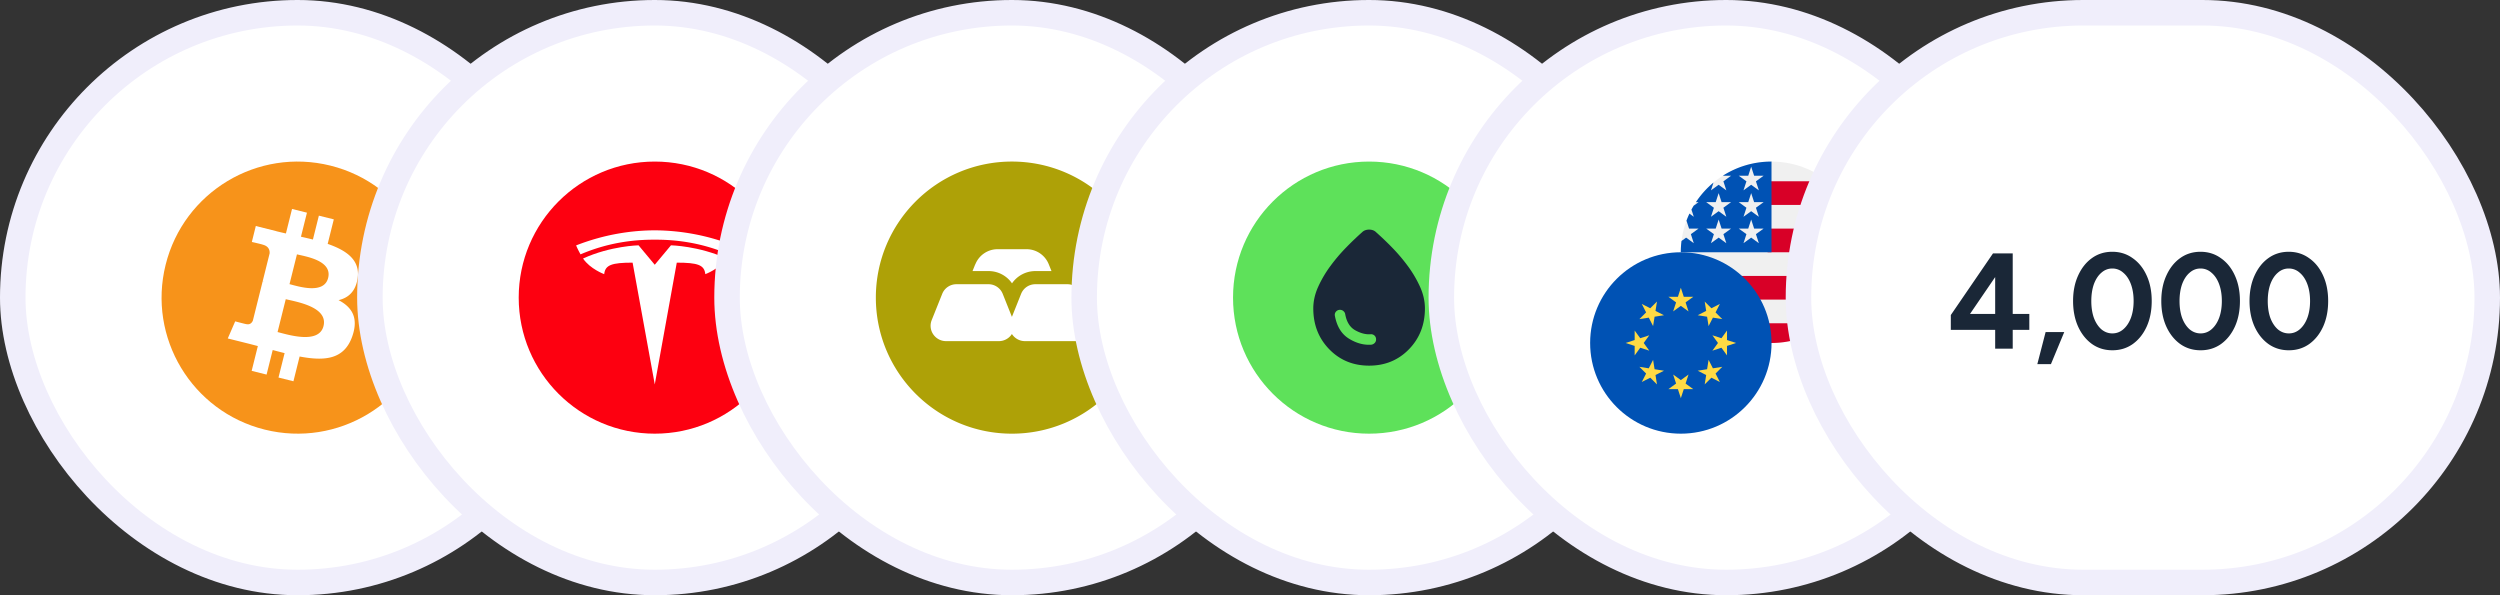 <svg xmlns="http://www.w3.org/2000/svg" width="294" height="70" fill="none"><rect width="100%" height="100%" fill="#333333" stroke="none"/><rect width="67" height="67" x="1.5" y="1.5" fill="#fff" rx="33.5"/><rect width="67" height="67" x="1.5" y="1.5" stroke="#F0EEFB" stroke-width="3" rx="33.5"/><g clip-path="url(#a)"><path fill="#F7931A" d="M50.521 38.87c-2.137 8.572-10.82 13.789-19.393 11.651-8.57-2.137-13.787-10.819-11.649-19.39 2.136-8.572 10.819-13.79 19.39-11.652 8.573 2.137 13.79 10.82 11.652 19.392"/><path fill="#fff" d="M42.056 32.719c.319-2.13-1.303-3.274-3.52-4.037l.72-2.885-1.756-.437-.7 2.808a73 73 0 0 0-1.407-.33l.705-2.828-1.755-.437-.72 2.883a58 58 0 0 1-1.12-.263l.001-.01-2.421-.604-.467 1.875s1.303.299 1.275.317c.711.178.84.648.818 1.021l-.819 3.286q.076.017.183.059l-.186-.046-1.148 4.603c-.087.216-.308.54-.805.417.018.025-1.276-.319-1.276-.319l-.872 2.01 2.285.57c.425.106.842.218 1.252.323l-.727 2.917 1.754.438.72-2.887q.718.194 1.4.363l-.718 2.873 1.756.438.727-2.912c2.994.566 5.245.338 6.193-2.37.764-2.18-.038-3.438-1.613-4.258 1.147-.265 2.011-1.02 2.242-2.578m-4.012 5.625c-.542 2.18-4.214 1.002-5.404.706l.964-3.865c1.19.297 5.007.885 4.44 3.16m.543-5.657c-.495 1.983-3.55.976-4.542.729l.875-3.505c.99.247 4.183.708 3.667 2.776"/></g><rect width="67" height="67" x="43.5" y="1.5" fill="#fff" rx="33.5"/><rect width="67" height="67" x="43.5" y="1.5" stroke="#F0EEFB" stroke-width="3" rx="33.5"/><circle cx="77" cy="35" r="16" fill="#FD0010"/><path fill="#fff" d="m77.001 45.208 2.588-14.32c2.466 0 3.244.267 3.357 1.353 0 0 1.654-.607 2.489-1.84-3.257-1.484-6.529-1.552-6.529-1.552l-1.909 2.289h.004l-1.908-2.289s-3.273.067-6.528 1.552c.833 1.233 2.489 1.84 2.489 1.84.112-1.086.89-1.352 3.34-1.354z"/><path fill="#fff" d="M77 28.188c2.633-.02 5.645.401 8.73 1.724.412-.73.517-1.053.517-1.053A25.7 25.7 0 0 0 77 27.086c-2.72.011-5.876.46-9.247 1.773 0 0 .15.398.518 1.053 3.083-1.323 6.096-1.743 8.729-1.724"/><rect width="67" height="67" x="85.5" y="1.5" fill="#fff" rx="33.5"/><rect width="67" height="67" x="85.5" y="1.5" stroke="#F0EEFB" stroke-width="3" rx="33.5"/><path fill="#AEA107" fill-rule="evenodd" d="M135 35c0 8.837-7.163 16-16 16s-16-7.163-16-16 7.163-16 16-16 16 7.163 16 16m-6.566 2.646-1.236-3.09a1.8 1.8 0 0 0-1.678-1.132h-3.759c-.741 0-1.401.443-1.679 1.133l-1.081 2.708-1.081-2.708a1.8 1.8 0 0 0-1.679-1.133h-3.759a1.8 1.8 0 0 0-1.678 1.133l-1.236 3.089a1.78 1.78 0 0 0 .186 1.679c.339.494.895.792 1.493.792h6.23c.597 0 1.153-.298 1.493-.792.011-.021.021-.042.031-.052.01.02.021.041.031.052.34.494.896.792 1.493.792h6.231a1.804 1.804 0 0 0 1.678-2.471m-14.066-5.767.319-.793h.011a2.82 2.82 0 0 1 2.626-1.781h3.388c1.163 0 2.193.7 2.626 1.781l.319.793h-1.885a3.34 3.34 0 0 0-2.76 1.442 3.34 3.34 0 0 0-2.759-1.442z" clip-rule="evenodd"/><rect width="67" height="67" x="127.5" y="1.5" fill="#fff" rx="33.5"/><rect width="67" height="67" x="127.5" y="1.5" stroke="#F0EEFB" stroke-width="3" rx="33.5"/><circle cx="161.005" cy="35" r="16" fill="#5EE15A"/><path fill="#1A2737" d="M161.007 43q-2.81 0-4.687-1.928-1.877-1.929-1.877-4.8 0-1.272.574-2.544a13.5 13.5 0 0 1 1.436-2.44 20.5 20.5 0 0 1 1.867-2.196 36 36 0 0 1 1.866-1.784.96.96 0 0 1 .38-.236 1.38 1.38 0 0 1 .882 0 .96.96 0 0 1 .379.236 35 35 0 0 1 1.867 1.784q1.005 1.026 1.867 2.195a13.5 13.5 0 0 1 1.436 2.441q.574 1.272.574 2.544 0 2.871-1.877 4.8T161.007 43m.225-2.462a.65.65 0 0 0 .421-.194.57.57 0 0 0 .174-.42.6.6 0 0 0-.184-.462.6.6 0 0 0-.472-.154q-.841.06-1.785-.462-.943-.523-1.189-1.897a.6.6 0 0 0-.216-.37.6.6 0 0 0-.4-.143.6.6 0 0 0-.472.215.56.56 0 0 0-.123.503q.35 1.866 1.641 2.666 1.293.8 2.605.718"/><rect width="67" height="67" x="169.5" y="1.5" fill="#fff" rx="33.5"/><rect width="67" height="67" x="169.5" y="1.5" stroke="#F0EEFB" stroke-width="3" rx="33.5"/><g clip-path="url(#b)"><g clip-path="url(#c)"><path fill="#F0F0F0" d="M208.33 40.333c5.891 0 10.666-4.775 10.666-10.666S214.221 19 208.33 19s-10.667 4.776-10.667 10.667c0 5.89 4.776 10.666 10.667 10.666"/><path fill="#D80027" d="M207.866 29.666h11.13c0-.962-.128-1.895-.367-2.782h-10.763zM207.866 24.102h9.564a10.7 10.7 0 0 0-2.461-2.783h-7.103zM208.329 40.334a10.62 10.62 0 0 0 6.64-2.32H201.69a10.62 10.62 0 0 0 6.639 2.32M199.228 35.232h18.203c.524-.855.93-1.79 1.198-2.783H198.03c.268.992.674 1.928 1.198 2.783"/><path fill="#0052B4" d="M202.604 20.666h.972l-.904.657.345 1.063-.904-.657-.904.657.298-.919a10.7 10.7 0 0 0-2.068 2.306h.311l-.575.418q-.135.225-.259.456l.275.846-.512-.373q-.192.405-.349.828l.302.932h1.118l-.904.657.345 1.063-.904-.657-.541.394q-.083.654-.083 1.33h10.667V19c-2.107 0-4.072.611-5.726 1.666m.413 7.934-.904-.657-.904.657.345-1.063-.904-.657h1.118l.345-1.063.346 1.063h1.117l-.904.657zm-.345-4.17.345 1.063-.904-.657-.904.657.345-1.063-.904-.657h1.118l.345-1.063.346 1.063h1.117zm4.171 4.17-.904-.657-.904.657.346-1.063-.905-.657h1.118l.345-1.063.346 1.063h1.117l-.904.657zm-.345-4.17.345 1.063-.904-.657-.904.657.346-1.063-.905-.657h1.118l.345-1.063.346 1.063h1.117zm0-3.107.345 1.063-.904-.657-.904.657.346-1.063-.905-.657h1.118l.345-1.063.346 1.063h1.117z"/></g></g><g clip-path="url(#d)"><g clip-path="url(#e)"><path fill="#0052B4" d="M197.667 51c5.891 0 10.666-4.775 10.666-10.666s-4.775-10.667-10.666-10.667S187 34.443 187 40.334C187 46.224 191.776 51 197.667 51"/><path fill="#FFDA44" d="m197.667 33.84.345 1.064h1.117l-.904.657.346 1.062-.904-.656-.905.656.346-1.062-.904-.657h1.117zM193.075 35.742l.996.508.79-.79-.174 1.103.995.508-1.103.174-.175 1.104-.508-.995-1.103.174.79-.79zM191.174 40.334l1.062-.346v-1.117l.657.904 1.063-.346-.657.904.657.905-1.063-.346-.657.904V40.68zM193.075 44.924l.508-.995-.79-.79 1.103.174.508-.996.175 1.104 1.103.175-.995.507.174 1.104-.79-.79zM197.667 46.826l-.346-1.063h-1.117l.904-.657-.346-1.062.905.656.904-.657-.346 1.063.904.657h-1.117zM202.258 44.924l-.996-.507-.79.79.174-1.104-.995-.507 1.103-.175.175-1.104.508.996 1.103-.175-.79.79zM204.159 40.334l-1.063.345v1.117l-.656-.904-1.063.346.657-.904-.657-.905 1.063.346.656-.904v1.117zM202.258 35.743l-.508.996.79.79-1.103-.175-.508.996-.175-1.104-1.103-.175.995-.507-.174-1.104.79.79z"/></g></g><rect width="81" height="67" x="211.5" y="1.5" fill="#fff" rx="33.5"/><rect width="81" height="67" x="211.5" y="1.5" stroke="#F0EEFB" stroke-width="3" rx="33.5"/><path fill="#1A2737" d="M234.632 41v-2.208h-5.216v-1.744l4.96-7.248h2.32v7.12h1.952v1.872h-1.952V41zm-2.96-4.08h2.96v-4.336zm7.917 5.904.976-3.776h2.192l-1.568 3.776zm8.829-1.632q-1.359 0-2.4-.736-1.04-.752-1.632-2.048-.591-1.312-.592-3.008 0-1.696.592-2.992.593-1.312 1.616-2.048 1.041-.752 2.4-.752 1.36 0 2.4.752 1.056.735 1.648 2.048.592 1.296.592 2.992t-.592 3.008q-.591 1.296-1.632 2.048-1.04.736-2.4.736m0-1.984q.72 0 1.28-.48.576-.496.896-1.344.32-.864.32-1.984t-.32-1.984-.896-1.344a1.9 1.9 0 0 0-1.296-.496q-.72 0-1.28.496-.56.48-.88 1.344-.303.864-.304 1.984 0 1.12.304 1.984.32.847.88 1.344.576.48 1.296.48m10.375 1.984q-1.359 0-2.4-.736-1.04-.752-1.632-2.048-.591-1.312-.592-3.008 0-1.696.592-2.992.593-1.312 1.616-2.048 1.041-.752 2.4-.752 1.36 0 2.4.752 1.057.735 1.648 2.048.592 1.296.592 2.992t-.592 3.008q-.591 1.296-1.632 2.048-1.04.736-2.4.736m0-1.984q.72 0 1.28-.48.576-.496.896-1.344.32-.864.32-1.984t-.32-1.984-.896-1.344a1.9 1.9 0 0 0-1.296-.496q-.72 0-1.28.496-.56.48-.88 1.344-.303.864-.304 1.984 0 1.12.304 1.984.32.847.88 1.344.576.48 1.296.48m10.375 1.984q-1.359 0-2.4-.736-1.04-.752-1.632-2.048-.591-1.312-.592-3.008 0-1.696.592-2.992.593-1.312 1.616-2.048 1.041-.752 2.4-.752 1.36 0 2.4.752 1.057.735 1.648 2.048.592 1.296.592 2.992t-.592 3.008q-.591 1.296-1.632 2.048-1.04.736-2.4.736m0-1.984q.72 0 1.28-.48.576-.496.896-1.344.32-.864.32-1.984t-.32-1.984-.896-1.344a1.9 1.9 0 0 0-1.296-.496q-.72 0-1.28.496-.56.48-.88 1.344-.303.864-.304 1.984 0 1.12.304 1.984.32.847.88 1.344.576.48 1.296.48"/><defs><clipPath id="a"><path fill="#fff" d="M19 19h32v32H19z"/></clipPath><clipPath id="b"><path fill="#fff" d="M197.663 19h21.333v21.333h-21.333z"/></clipPath><clipPath id="c"><path fill="#fff" d="M197.663 19h21.333v21.333h-21.333z"/></clipPath><clipPath id="d"><path fill="#fff" d="M187 29.667h21.333V51H187z"/></clipPath><clipPath id="e"><path fill="#fff" d="M187 29.667h21.333V51H187z"/></clipPath></defs></svg>